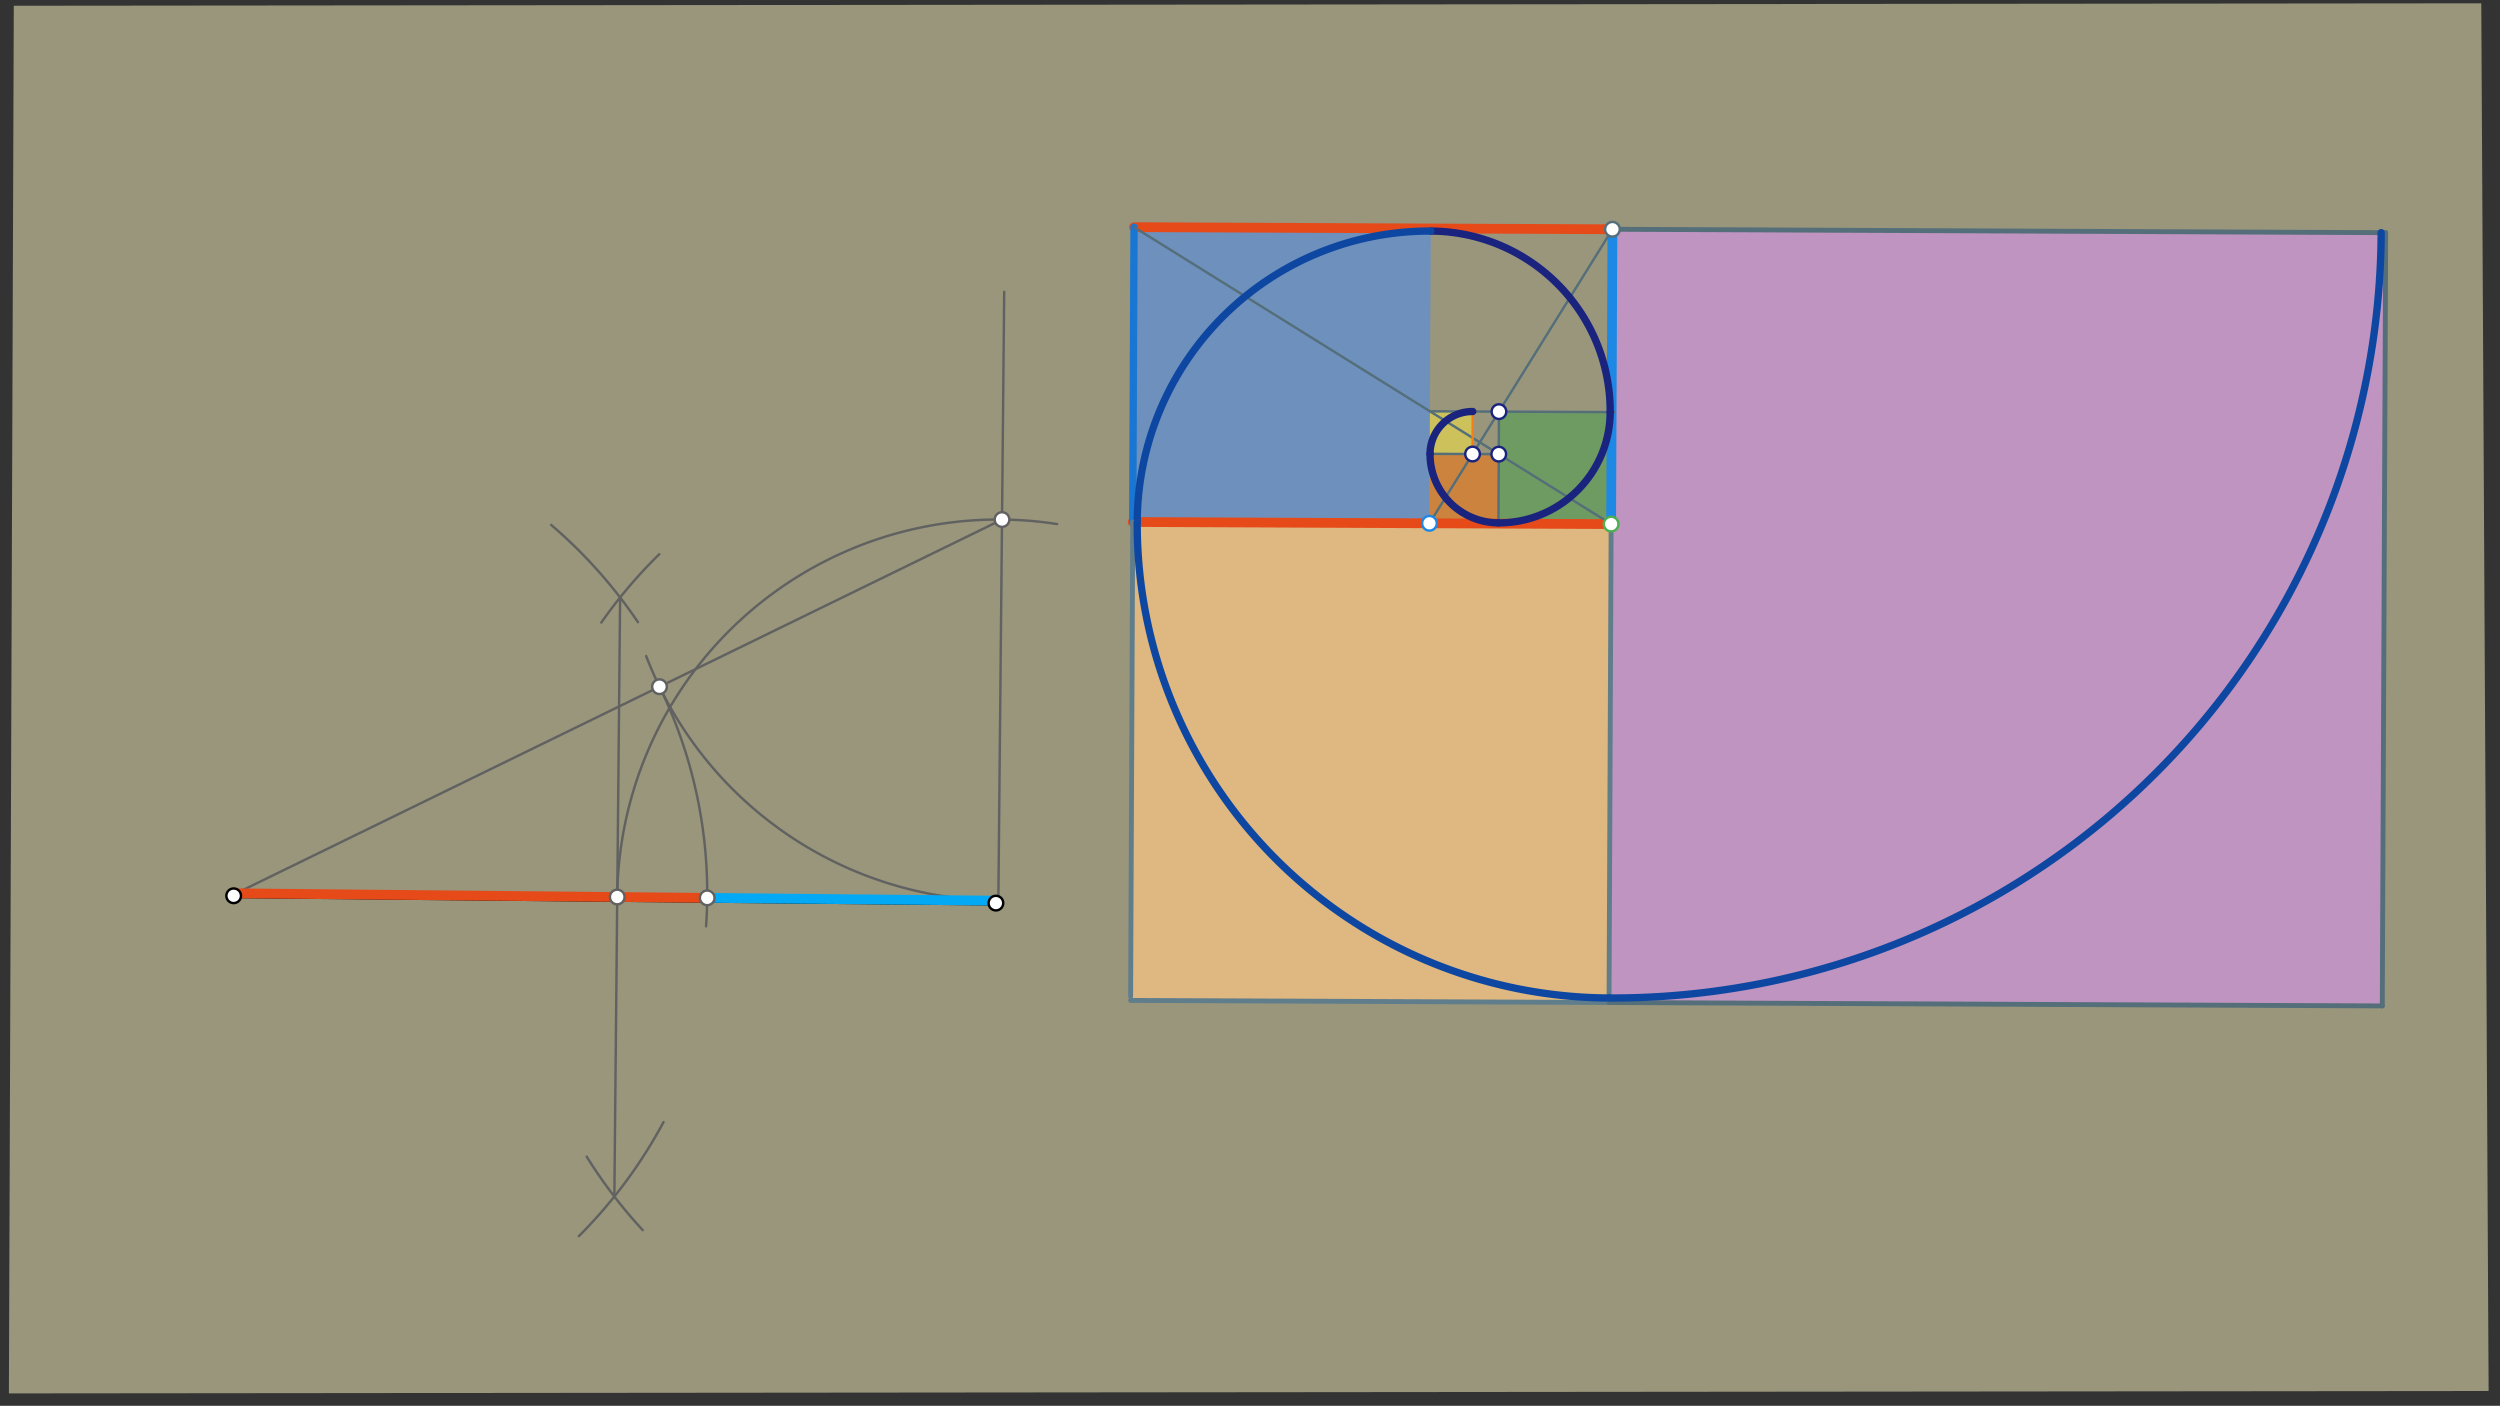 <svg xmlns="http://www.w3.org/2000/svg" class="svg--1it" height="100%" preserveAspectRatio="xMidYMid meet" viewBox="0 0 1023.307 575.433" width="100%"><rect x="0" y="0" width="1023.307" height="575.433" fill="#333333" stroke="none"/><defs><marker id="marker-arrow" markerHeight="16" markerUnits="userSpaceOnUse" markerWidth="24" orient="auto-start-reverse" refX="24" refY="4" viewBox="0 0 24 8"><path d="M 0 0 L 24 4 L 0 8 z" stroke="inherit"></path></marker></defs><g class="aux-layer--1FB"></g><g class="main-layer--3Vd"><g class="element--2qn"><g fill="#FFF9C4" opacity="0.5"><path d="M 3.646 570.354 L 5.646 2.354 L 1015.646 1.354 L 1018.646 569.354 L 3.646 570.354 Z" stroke="none"></path></g></g><g class="element--2qn"><g fill="#448aff" opacity="0.5"><path d="M 585.639 93.515 L 464.18 92.98 L 463.648 213.662 L 585.107 214.197 L 585.639 93.515 Z" stroke="none"></path></g></g><g class="element--2qn"><g fill="#43A047" opacity="0.5"><path d="M 659.676 168.689 L 613.554 168.486 L 613.352 214.313 L 659.474 214.516 L 659.323 170.812 Z" stroke="none"></path></g></g><g class="element--2qn"><g fill="#FF6F00" opacity="0.5"><path d="M 613.352 214.313 L 613.477 185.891 L 585.232 185.767 L 585.107 214.197 L 612.323 214.812 Z" stroke="none"></path></g></g><g class="element--2qn"><g fill="#FFEB3B" opacity="0.5"><path d="M 602.752 185.844 L 585.232 185.767 L 585.309 168.361 L 602.829 168.439 L 602.752 185.844 Z" stroke="none"></path></g></g><g class="element--2qn"><g fill="#E65100" opacity="0.5"><path d="M 463.648 213.662 L 462.785 409.489 L 658.611 410.351 L 659.474 214.516 L 463.648 213.662 Z" stroke="none"></path></g></g><g class="element--2qn"><g fill="#FFF9C4" opacity="0.5"><path d="M 463.648 213.662 L 462.785 409.489 L 658.611 410.351 L 659.474 214.516 L 463.648 213.662 Z" stroke="none"></path></g></g><g class="element--2qn"><g fill="#CE93D8" opacity="0.5"><path d="M 660.006 93.843 L 658.611 410.351 L 975.12 411.746 L 976.515 95.237 L 660.006 93.843 Z" stroke="none"></path></g></g><g class="element--2qn"><g fill="#CE93D8" opacity="0.5"><path d="M 658.611 410.351 L 975.12 411.746 L 976.515 95.237 L 660.006 93.843 L 658.611 410.351 Z" stroke="none"></path></g></g><g class="element--2qn"><line stroke="#000000" stroke-dasharray="none" stroke-linecap="round" stroke-width="2" x1="95.648" x2="407.648" y1="366.662" y2="369.662"></line></g><g class="element--2qn"><line stroke="#616161" stroke-dasharray="none" stroke-linecap="round" stroke-width="1" x1="408.648" x2="411.044" y1="368.662" y2="119.454"></line></g><g class="element--2qn"><path d="M 225.61 214.86 A 198.425 198.425 0 0 1 261.124 254.666" fill="none" stroke="#616161" stroke-dasharray="none" stroke-linecap="round" stroke-width="1"></path></g><g class="element--2qn"><path d="M 271.586 459.305 A 198.425 198.425 0 0 1 236.956 505.97" fill="none" stroke="#616161" stroke-dasharray="none" stroke-linecap="round" stroke-width="1"></path></g><g class="element--2qn"><path d="M 269.857 226.854 A 198.425 198.425 0 0 0 246.137 254.807" fill="none" stroke="#616161" stroke-dasharray="none" stroke-linecap="round" stroke-width="1"></path></g><g class="element--2qn"><path d="M 240.153 473.457 A 198.425 198.425 0 0 0 263.091 503.516" fill="none" stroke="#616161" stroke-dasharray="none" stroke-linecap="round" stroke-width="1"></path></g><g class="element--2qn"><line stroke="#616161" stroke-dasharray="none" stroke-linecap="round" stroke-width="1" x1="251.469" x2="253.827" y1="489.771" y2="244.553"></line></g><g class="element--2qn"><path d="M 252.648 367.162 A 156.007 156.007 0 0 1 432.698 214.52" fill="none" stroke="#616161" stroke-dasharray="none" stroke-linecap="round" stroke-width="1"></path></g><g class="element--2qn"><line stroke="#616161" stroke-dasharray="none" stroke-linecap="round" stroke-width="1" x1="96.648" x2="410.148" y1="365.662" y2="212.662"></line></g><g class="element--2qn"><path d="M 408.648 368.662 A 156.007 156.007 0 0 1 264.494 268.548" fill="none" stroke="#616161" stroke-dasharray="none" stroke-linecap="round" stroke-width="1"></path></g><g class="element--2qn"><path d="M 269.946 281.086 A 192.836 192.836 0 0 1 289.011 379.145" fill="none" stroke="#616161" stroke-dasharray="none" stroke-linecap="round" stroke-width="1"></path></g><g class="element--2qn"><line stroke="#E64A19" stroke-dasharray="none" stroke-linecap="round" stroke-width="4" x1="97.648" x2="289.474" y1="365.662" y2="367.516"></line></g><g class="element--2qn"><line stroke="#03A9F4" stroke-dasharray="none" stroke-linecap="round" stroke-width="4" x1="289.474" x2="408.648" y1="367.516" y2="368.662"></line></g><g class="element--2qn"><line stroke="#E64A19" stroke-dasharray="none" stroke-linecap="round" stroke-width="4" x1="463.648" x2="657.474" y1="213.662" y2="214.516"></line></g><g class="element--2qn"><line stroke="#1E88E5" stroke-dasharray="none" stroke-linecap="round" stroke-width="4" x1="659.474" x2="659.999" y1="214.516" y2="95.339"></line></g><g class="element--2qn"><line stroke="#E64A19" stroke-dasharray="none" stroke-linecap="round" stroke-width="4" x1="660.006" x2="464.18" y1="93.843" y2="92.98"></line></g><g class="element--2qn"><line stroke="#1976D2" stroke-dasharray="none" stroke-linecap="round" stroke-width="3" x1="464.18" x2="463.648" y1="92.98" y2="213.662"></line></g><g class="element--2qn"><line stroke="#546E7A" stroke-dasharray="none" stroke-linecap="round" stroke-width="1" x1="659.474" x2="464.18" y1="214.516" y2="92.98"></line></g><g class="element--2qn"><line stroke="#546E7A" stroke-dasharray="none" stroke-linecap="round" stroke-width="1" x1="660.006" x2="584.913" y1="93.843" y2="214.508"></line></g><g class="element--2qn"><line stroke="#546E7A" stroke-dasharray="none" stroke-linecap="round" stroke-width="1" x1="585.309" x2="660.654" y1="168.361" y2="168.693"></line></g><g class="element--2qn"><line stroke="#546E7A" stroke-dasharray="none" stroke-linecap="round" stroke-width="1" x1="613.554" x2="613.352" y1="168.486" y2="214.313"></line></g><g class="element--2qn"><line stroke="#546E7A" stroke-dasharray="none" stroke-linecap="round" stroke-width="1" x1="613.477" x2="585.232" y1="185.891" y2="185.767"></line></g><g class="element--2qn"><line stroke="#F57F17" stroke-dasharray="none" stroke-linecap="round" stroke-width="1" x1="602.752" x2="602.829" y1="185.844" y2="168.439"></line></g><g class="element--2qn"><path d="M 602.829 168.439 A 17.406 17.406 0 0 0 585.346 185.767" fill="none" stroke="#1A237E" stroke-dasharray="none" stroke-linecap="round" stroke-width="3"></path></g><g class="element--2qn"><path d="M 585.346 185.767 A 28.131 28.131 0 0 0 613.353 214.022" fill="none" stroke="#1A237E" stroke-dasharray="none" stroke-linecap="round" stroke-width="3"></path></g><g class="element--2qn"><path d="M 613.353 214.022 A 45.537 45.537 0 0 0 659.091 168.686" fill="none" stroke="#1A237E" stroke-dasharray="none" stroke-linecap="round" stroke-width="3"></path></g><g class="element--2qn"><path d="M 659.091 168.686 A 73.782 73.782 0 0 0 585.634 94.58" fill="none" stroke="#1A237E" stroke-dasharray="none" stroke-linecap="round" stroke-width="3"></path></g><g class="element--2qn"><path d="M 585.634 94.58 A 119.619 119.619 0 0 0 465.49 213.67" fill="none" stroke="#0D47A1" stroke-dasharray="none" stroke-linecap="round" stroke-width="3"></path></g><g class="element--2qn"><line stroke="#607D8B" stroke-dasharray="none" stroke-linecap="round" stroke-width="2" x1="463.648" x2="462.792" y1="213.662" y2="407.915"></line></g><g class="element--2qn"><line stroke="#607D8B" stroke-dasharray="none" stroke-linecap="round" stroke-width="2" x1="462.785" x2="658.611" y1="409.489" y2="410.351"></line></g><g class="element--2qn"><line stroke="#607D8B" stroke-dasharray="none" stroke-linecap="round" stroke-width="2" x1="659.474" x2="658.611" y1="214.516" y2="410.351"></line></g><g class="element--2qn"><path d="M 465.49 213.67 A 193.987 193.987 0 0 0 658.62 408.501" fill="none" stroke="#0D47A1" stroke-dasharray="none" stroke-linecap="round" stroke-width="3"></path></g><g class="element--2qn"><line stroke="#546E7A" stroke-dasharray="none" stroke-linecap="round" stroke-width="2" x1="658.611" x2="975.12" y1="410.351" y2="411.746"></line></g><g class="element--2qn"><line stroke="#546E7A" stroke-dasharray="none" stroke-linecap="round" stroke-width="2" x1="975.12" x2="976.515" y1="411.746" y2="95.237"></line></g><g class="element--2qn"><line stroke="#546E7A" stroke-dasharray="none" stroke-linecap="round" stroke-width="2" x1="976.515" x2="660.006" y1="95.237" y2="93.843"></line></g><g class="element--2qn"><path d="M 658.62 408.501 A 314.661 314.661 0 0 0 974.664 95.229" fill="none" stroke="#0D47A1" stroke-dasharray="none" stroke-linecap="round" stroke-width="3"></path></g><g class="element--2qn"><circle cx="95.648" cy="366.662" r="3" stroke="#000000" stroke-width="1" fill="#ffffff"></circle>}</g><g class="element--2qn"><circle cx="407.648" cy="369.662" r="3" stroke="#000000" stroke-width="1" fill="#ffffff"></circle>}</g><g class="element--2qn"><circle cx="252.648" cy="367.162" r="3" stroke="#616161" stroke-width="1" fill="#ffffff"></circle>}</g><g class="element--2qn"><circle cx="410.148" cy="212.662" r="3" stroke="#616161" stroke-width="1" fill="#ffffff"></circle>}</g><g class="element--2qn"><circle cx="269.946" cy="281.086" r="3" stroke="#616161" stroke-width="1" fill="#ffffff"></circle>}</g><g class="element--2qn"><circle cx="289.474" cy="367.516" r="3" stroke="#616161" stroke-width="1" fill="#ffffff"></circle>}</g><g class="element--2qn"><circle cx="659.474" cy="214.516" r="3" stroke="#4CAF50" stroke-width="1" fill="#ffffff"></circle>}</g><g class="element--2qn"><circle cx="602.752" cy="185.844" r="3" stroke="#1A237E" stroke-width="1" fill="#ffffff"></circle>}</g><g class="element--2qn"><circle cx="613.477" cy="185.891" r="3" stroke="#1A237E" stroke-width="1" fill="#ffffff"></circle>}</g><g class="element--2qn"><circle cx="613.554" cy="168.486" r="3" stroke="#1A237E" stroke-width="1" fill="#ffffff"></circle>}</g><g class="element--2qn"><circle cx="585.107" cy="214.197" r="3" stroke="#1E88E5" stroke-width="1" fill="#ffffff"></circle>}</g><g class="element--2qn"><circle cx="660.006" cy="93.843" r="3" stroke="#546E7A" stroke-width="1" fill="#ffffff"></circle>}</g></g><g class="snaps-layer--2PT"></g><g class="temp-layer--rAP"></g></svg>
